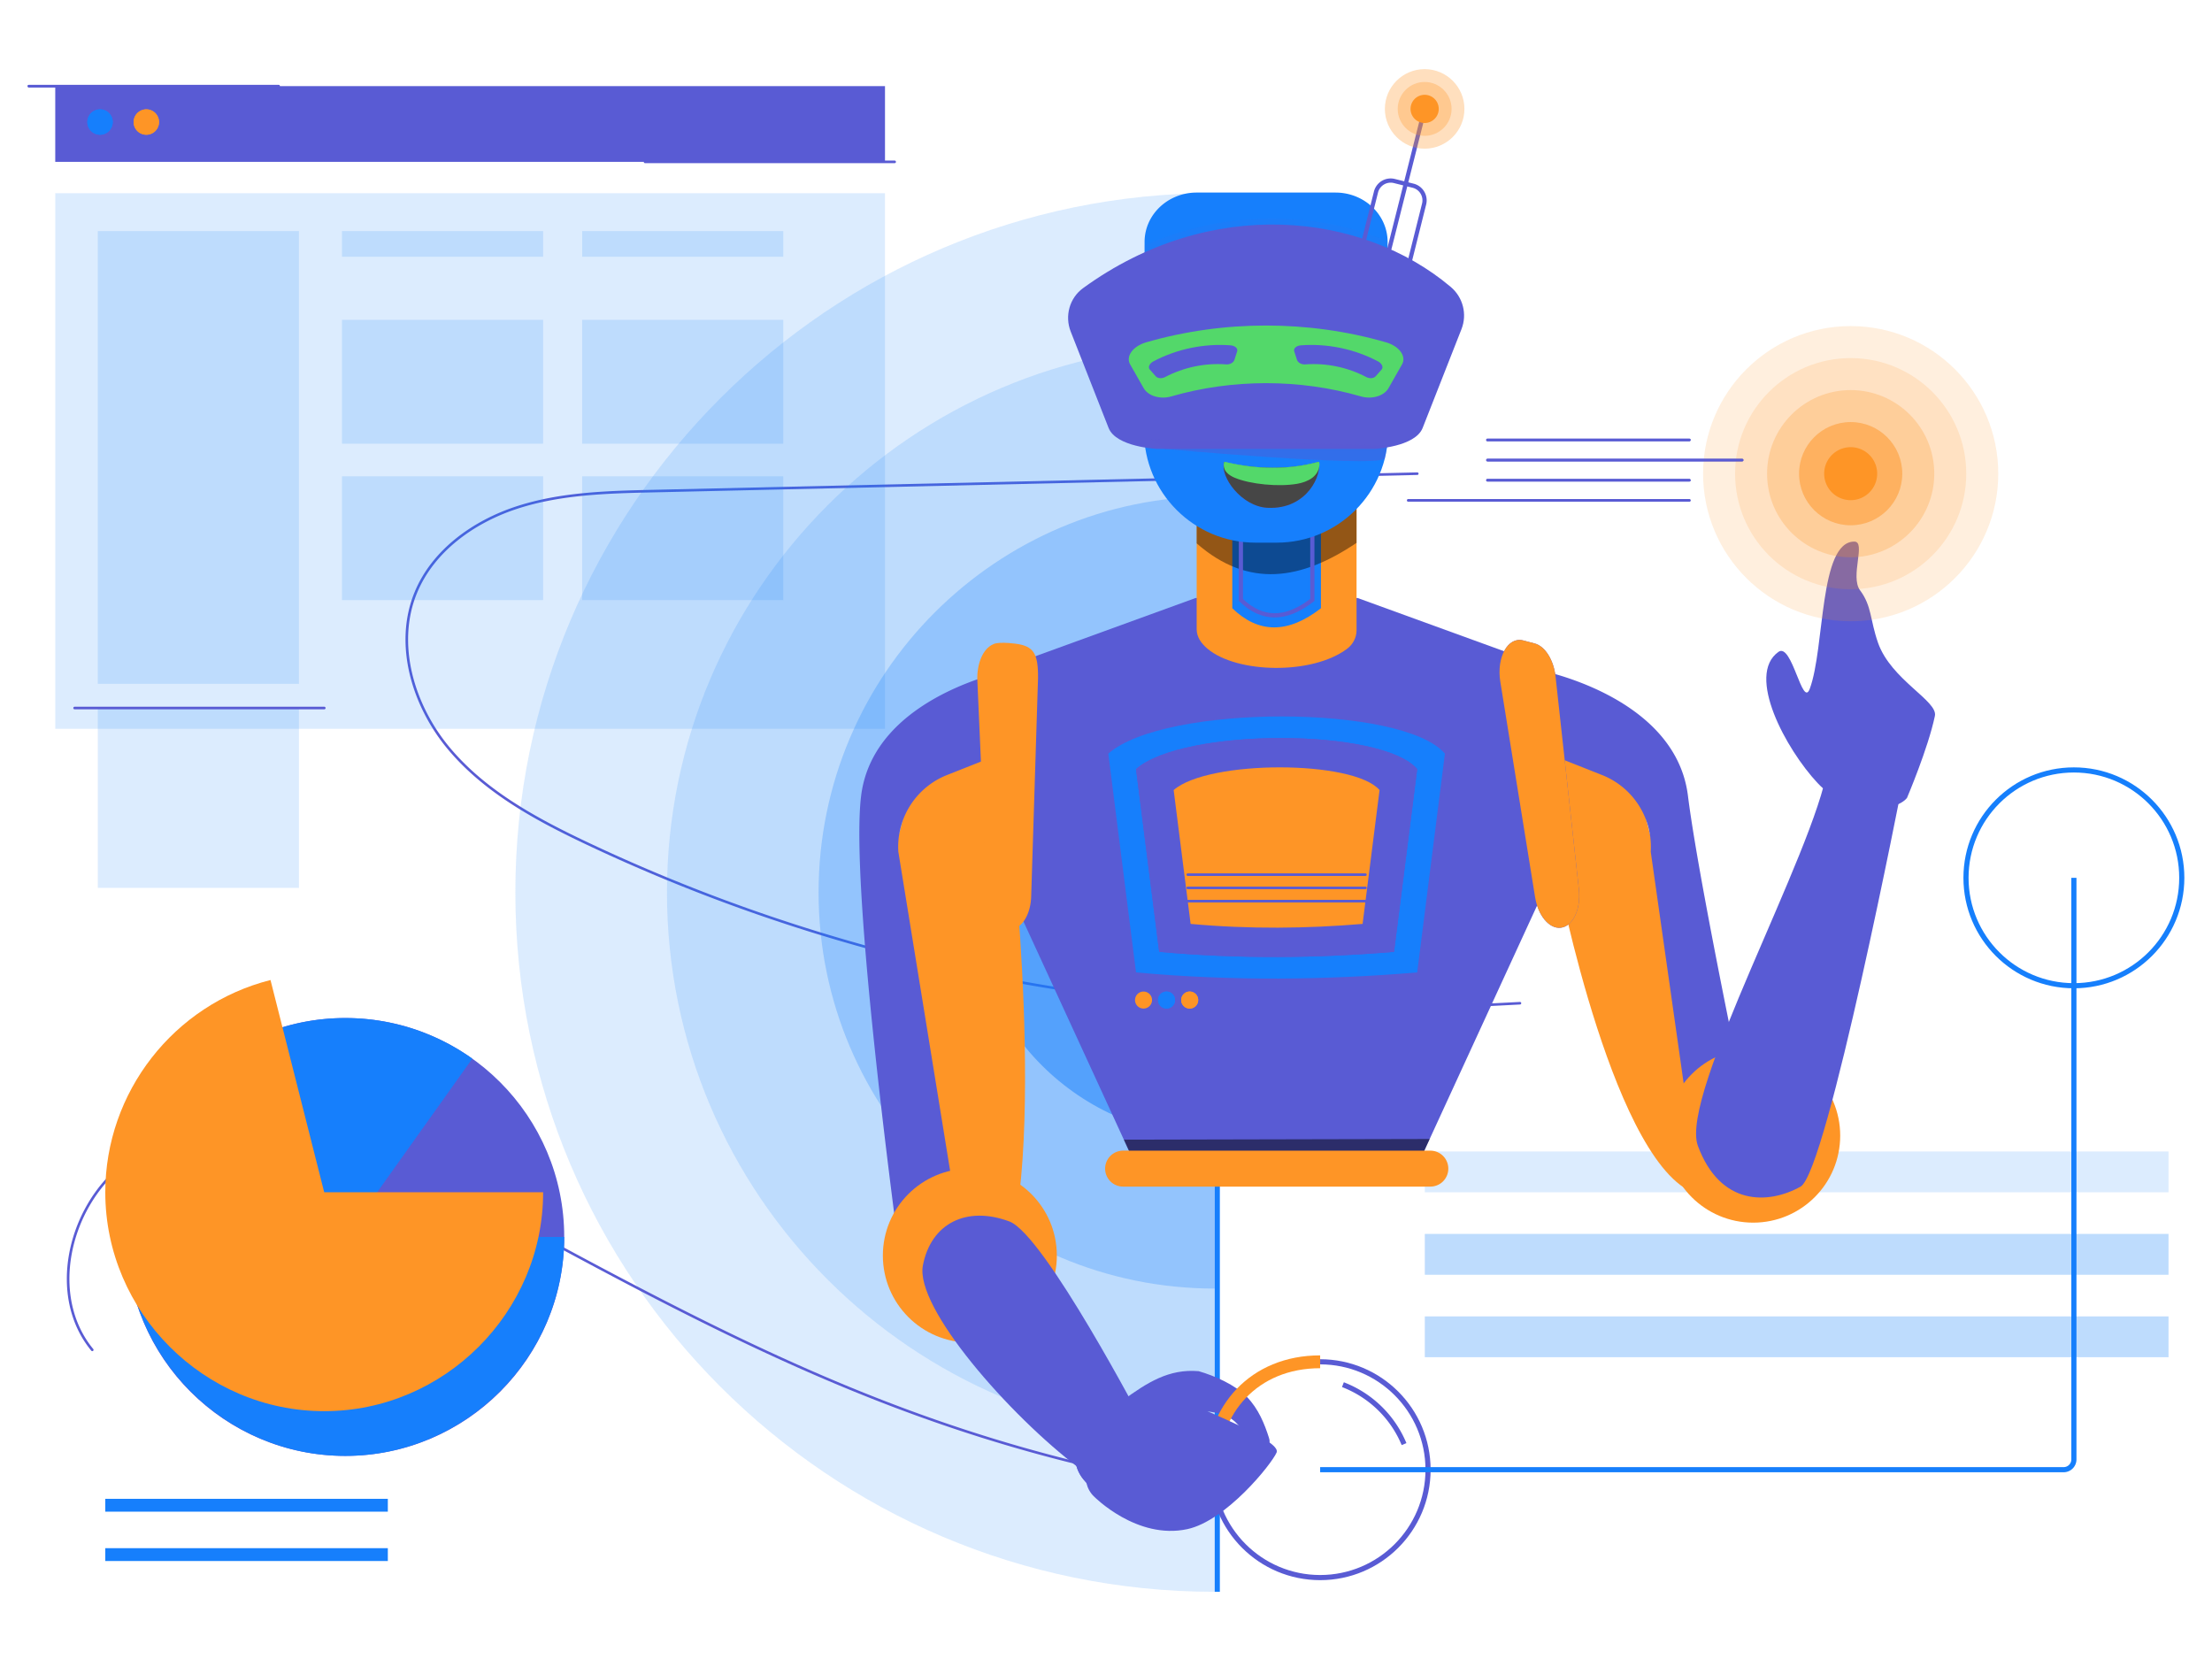 <svg xmlns="http://www.w3.org/2000/svg" fill="none" viewBox="0 0 800 600"><path fill="#595bd4" fill-rule="evenodd" d="M513.042 171.3a.463.463 0 0 1-.454.474l-276.374 6.301c-16.525.377-33.243.799-48.888 5.847-15.639 5.047-30.289 15.454-36.509 30.561-7.643 18.563-.941 40.713 12.077 56.148 13.019 15.437 31.347 25.348 49.697 34.024 83.402 39.436 175.595 60.144 267.85 60.164 21.834.004 43.7-1.13 65.569-2.264l3.682-.19a.464.464 0 1 1 .048.927l-3.691.192c-21.862 1.133-43.75 2.268-65.609 2.264-92.392-.02-184.72-20.759-268.246-60.253-18.358-8.68-36.85-18.661-50.01-34.265-13.161-15.605-20.042-38.117-12.226-57.101 6.358-15.441 21.283-25.992 37.083-31.091 15.795-5.096 32.65-5.515 49.152-5.892l276.374-6.3a.465.465 0 0 1 .475.454Z" class="color2249b3 svgShape" clip-rule="evenodd"/><path fill="#167ffc" fill-rule="evenodd" d="M439.317 575.696V69.836h1.857v505.86h-1.857Z" class="colorb0c1e1 svgShape" clip-rule="evenodd"/><path fill="#167ffc" d="M439.315 575.697c-139.464 0-252.93-113.467-252.93-252.93 0-139.464 113.466-252.93 252.93-252.93" class="colorb0c1e1 svgShape" opacity=".15"/><path fill="#167ffc" d="M439.314 520.863c-109.231 0-198.098-88.867-198.098-198.097 0-109.231 88.867-198.098 198.098-198.098" class="colorb0c1e1 svgShape" opacity=".15"/><path fill="#167ffc" d="M439.316 466.03c-78.998 0-143.266-64.267-143.266-143.266 0-78.998 64.268-143.265 143.266-143.265" class="colorb0c1e1 svgShape" opacity=".25"/><path fill="#167ffc" d="M439.315 411.2c-48.84 0-88.433-39.593-88.433-88.433s39.593-88.433 88.433-88.433" class="colorb0c1e1 svgShape" opacity=".5"/><path fill="#167ffc" d="M439.315 368.191c-25.088 0-45.425-20.337-45.425-45.424 0-25.088 20.337-45.425 45.425-45.425" class="colorb0c1e1 svgShape"/><path fill="#595bd4" d="m563.666 310.63-42.758 92.937-6.948 15.113H409.448l-6.948-15.113-42.758-92.937 14.027-73.041 58.623-21.309h58.624l58.623 21.309 14.027 73.041Z" class="color2249b3 svgShape"/><path fill="#fe9526" d="M490.617 172.882v55.047c0 2.638-1.291 5.09-3.391 6.688-12.605 9.531-39.97 8.992-50.588-.056-2.155-1.83-3.846-4.161-3.846-6.994v-54.685h57.825Z" class="colorff7373 svgShape"/><path fill="#167ffc" d="M477.735 219.981c-12.066 9.392-22.706 9.067-32.062 0v-37.969h32.062v37.969Z" class="colorb0c1e1 svgShape"/><path fill="#000" d="M490.617 172.882v23.446c-19.82 13.356-39.014 16.691-57.825.185v-23.631h57.825Z" class="color000000 svgShape" opacity=".42"/><path fill="#595bd4" fill-rule="evenodd" d="M448.024 185.607h27.361v31.733l-.294.228c-4.945 3.849-9.682 5.774-14.212 5.739-4.544-.034-8.751-2.039-12.624-5.793l-.231-.224v-31.683Zm1.521 1.522v29.514c3.598 3.406 7.371 5.112 11.346 5.142 3.99.031 8.305-1.627 12.972-5.192v-29.464h-24.318Z" class="color2249b3 svgShape" clip-rule="evenodd"/><path fill="#167ffc" d="M461.729 196.26h-7.659c-22.271 0-40.326-18.054-40.326-40.326v-47.649c0-22.272 18.055-24.383 40.326-24.383h7.659c22.272 0 40.327 2.111 40.327 24.383v47.649c0 22.272-18.055 40.326-40.327 40.326Z" class="colorb0c1e1 svgShape"/><path fill="#595bd4" fill-rule="evenodd" d="M116.284 410.478c-24.325-6.159-52.039-4.361-71.593 11.182-9.76 7.758-16.463 19.527-18.736 31.767-2.273 12.238-.112 24.902 7.788 34.487a.465.465 0 0 1-.717.591c-8.112-9.843-10.296-22.803-7.985-35.248 2.312-12.443 9.123-24.417 19.072-32.324 19.862-15.788 47.912-17.556 72.399-11.355 21.485 5.44 41.081 16.24 60.485 26.933 2.702 1.489 5.4 2.976 8.1 4.447 90.259 49.163 155.69 82.214 257.121 98.275a.465.465 0 0 1-.145.918c-101.596-16.087-167.144-49.205-257.421-98.378-2.705-1.473-5.406-2.962-8.109-4.451-19.415-10.698-38.899-21.435-60.259-26.844Z" class="color2249b3 svgShape" clip-rule="evenodd"/><path fill="#167ffc" d="M784.279 416.451H515.311v14.768h268.968v-14.768zm0 29.818H515.311v14.768h268.968v-14.768zm0 29.821H515.311v14.768h268.968V476.09z" class="colorb0c1e1 svgShape" opacity=".15"/><path fill="#595bd4" d="M124.884 526.542c43.727 0 79.176-35.448 79.176-79.176 0-43.727-35.449-79.176-79.176-79.176-43.728 0-79.176 35.449-79.176 79.176 0 43.728 35.448 79.176 79.176 79.176zM320.07 31.154H19.98v27.388h300.09V31.154z" class="color2249b3 svgShape"/><path fill="#167ffc" d="M320.07 69.877H19.98v193.7h300.09v-193.7Z" class="colorb0c1e1 svgShape" opacity=".15"/><path fill="#167ffc" d="M108.119 83.571h-72.74v163.755h72.74V83.571zm88.312 0h-72.74v9.29h72.74v-9.29zm86.856 0h-72.74v9.29h72.74v-9.29zm-86.856 32.097h-72.74v44.79h72.74v-44.79zm0 56.584h-72.74v44.79h72.74v-44.79zm-88.312 83.814h-72.74v65.056h72.74v-65.056zm175.168-140.398h-72.74v44.79h72.74v-44.79zm0 56.584h-72.74v44.79h72.74v-44.79z" class="colorb0c1e1 svgShape" opacity=".15"/><path fill="#595bd4" fill-rule="evenodd" d="M508.892 180.971c0-.256.208-.464.464-.464h101.592a.464.464 0 0 1 0 .929H509.356a.465.465 0 0 1-.464-.465zm28.61-7.286c0-.256.208-.464.464-.464h72.981a.465.465 0 1 1 0 .929h-72.981a.465.465 0 0 1-.464-.465zm0-7.285c0-.257.208-.464.464-.464h92.118a.464.464 0 1 1 0 .928h-92.118a.464.464 0 0 1-.464-.464zm0-7.286c0-.257.208-.465.464-.465h72.981a.465.465 0 1 1 0 .929h-72.981a.464.464 0 0 1-.464-.464z" class="color2249b3 svgShape" clip-rule="evenodd"/><path fill="#167ffc" d="M124.884 447.366h79.176c0 43.435-35.742 79.176-79.176 79.176-43.435 0-79.176-35.741-79.176-79.176 0-43.434 35.741-79.176 79.176-79.176a79.183 79.183 0 0 1 45.932 14.686l-45.932 64.49Z" class="colorb0c1e1 svgShape"/><path fill="#fe9526" d="M117.255 431.194h79.176c0 43.434-35.741 79.175-79.176 79.175-43.434 0-79.176-35.741-79.176-79.175 0-36.128 24.728-67.893 59.751-76.756l19.425 76.756Z" class="colorff7373 svgShape"/><path fill="#167ffc" fill-rule="evenodd" d="M140.264 546.715H38.079v-4.645h102.185v4.645zm0 17.848H38.079v-4.644h102.185v4.644z" class="colorb0c1e1 svgShape" clip-rule="evenodd"/><path fill="#595bd4" fill-rule="evenodd" d="M515.542 531.532c0-21.037-17.054-38.091-38.092-38.091v-1.858c22.064 0 39.95 17.886 39.95 39.949 0 22.064-17.886 39.95-39.95 39.95-22.063 0-39.949-17.886-39.949-39.95h1.858c0 21.038 17.054 38.092 38.091 38.092 21.038 0 38.092-17.054 38.092-38.092Z" class="color2249b3 svgShape" clip-rule="evenodd"/><path fill="#595bd4" fill-rule="evenodd" d="M506.937 522.637a38.219 38.219 0 0 0-21.583-20.988l.663-1.735a40.075 40.075 0 0 1 22.636 22.01l-1.716.713Z" class="color2249b3 svgShape" clip-rule="evenodd"/><path fill="#167ffc" fill-rule="evenodd" d="M750.051 279.388c-21.038 0-38.092 17.054-38.092 38.092 0 21.037 17.054 38.091 38.092 38.091 21.037 0 38.091-17.054 38.091-38.091 0-21.038-17.054-38.092-38.091-38.092Zm-39.95 38.092c0-22.064 17.886-39.95 39.95-39.95 22.063 0 39.949 17.886 39.949 39.95 0 22.063-17.886 39.949-39.949 39.949-22.064 0-39.95-17.886-39.95-39.949Z" class="colorb0c1e1 svgShape" clip-rule="evenodd"/><path fill="#167ffc" fill-rule="evenodd" d="M750.98 317.481v210.336a4.645 4.645 0 0 1-4.645 4.644H477.45v-1.857h268.885a2.787 2.787 0 0 0 2.787-2.787V317.481h1.858Z" class="colorb0c1e1 svgShape" clip-rule="evenodd"/><path fill="#fe9526" d="M563.292 316.69s20.921 107.789 51.356 115.397c30.435 7.609-16.355-124.528-16.355-124.528l-9.131-35h-25.87v44.131Z" class="colorff7373 svgShape"/><path fill="#595bd4" d="M555.684 242.122s50.218 9.131 54.783 45.653c4.565 36.522 27.82 144.556 27.82 144.556l-23.639-.245-17.633-124.048a27.939 27.939 0 0 0-17.601-27.736l-16.122-6.382-7.608-31.798Z" class="color2249b3 svgShape"/><path fill="#595bd4" d="M564.457 335.525c4.415-.484 7.352-6.719 6.562-13.926l-8.43-76.858c-.664-6.055-3.793-11.035-7.555-12.026l-4.153-1.094c-5.507-1.451-9.703 6.071-8.285 14.856l12.582 77.952c1.086 6.727 5.121 11.552 9.279 11.096Z" class="color2249b3 svgShape"/><path fill="#fe9526" d="M634.072 442.186c17.377 0 31.463-14.086 31.463-31.463 0-17.376-14.086-31.462-31.463-31.462-17.376 0-31.462 14.086-31.462 31.462 0 17.377 14.086 31.463 31.462 31.463Z" class="colorff7373 svgShape"/><path fill="#595bd4" d="m660.996 277.693 27.099 5.512s-27.343 140.621-36.898 145.949c-11.694 6.519-29.065 7.045-37.138-14.753-6.817-18.406 42.187-106.372 46.937-136.708Z" class="color2249b3 svgShape"/><path fill="#167ffc" d="M501.847 87.504v21.012l-87.894-5.657V87.504c0-1.374.167-2.712.474-3.994 1.913-7.942 9.41-13.868 18.374-13.868h50.198c8.286 0 15.327 5.071 17.844 12.112a16.874 16.874 0 0 1 1.004 5.75Z" class="colorb0c1e1 svgShape"/><path fill="#fe9526" d="M367.146 316.327s14.775 147.921-15.66 155.53c-30.435 7.609-27.87-164.3-27.87-164.3l9.13-35 31.692-1.726 2.708 45.496Z" class="colorff7373 svgShape"/><path fill="#595bd4" d="M366.225 242.122s-50.218 9.131-54.783 45.653c-4.565 36.522 16.405 184.328 16.405 184.328l23.639-.246-26.592-163.819a27.94 27.94 0 0 1 17.6-27.736l16.122-6.382 7.609-31.798Z" class="color2249b3 svgShape"/><path fill="#fe9526" d="M365.481 336.097c-4.437.195-8.292-5.519-8.61-12.762l-3.396-77.244c-.268-6.086 2.064-11.485 5.632-13.038 0 0 1.345-1.109 8.039-.271 6.693.838 8.335 3.495 8.274 12.393l-2.462 78.54c-.047 6.814-3.298 12.198-7.477 12.382zm-14.72 149.46c17.377 0 31.463-14.086 31.463-31.463 0-17.376-14.086-31.462-31.463-31.462-17.376 0-31.462 14.086-31.462 31.462 0 17.377 14.086 31.463 31.462 31.463z" class="colorff7373 svgShape"/><path fill="#167ffc" d="m522.574 272.557-10.025 79.131c-32.943 2.758-66.839 3.171-101.69 0l-10.025-79.131c20.393-17.957 106.441-17.885 121.74 0Z" class="colorb0c1e1 svgShape"/><path fill="#595bd4" d="m512.549 278.15-8.375 66.098c-27.516 2.303-55.83 2.648-84.94 0l-8.375-66.098c17.035-15 88.91-14.939 101.69 0Z" class="color2249b3 svgShape"/><path fill="#fe9526" d="m498.935 285.744-6.132 48.4c-20.149 1.687-40.882 1.94-62.198 0l-6.132-48.4c12.473-10.983 65.104-10.939 74.462 0Z" class="colorff7373 svgShape"/><path fill="#595bd4" d="M476.793 167.16c1.523 3.991-3.773 17.218-18.399 16.486-9.338-.467-17.229-11.171-15.679-16.486 11.702 2.632 23.092 2.867 34.078 0Z" class="color2249b3 svgShape"/><path fill="#595bd4" fill-rule="evenodd" d="M496.908 69.261a6.234 6.234 0 0 1 7.561-4.535l-.185.738.185-.738 6.778 1.695a6.234 6.234 0 0 1 4.535 7.562l-6.863 27.438a6.235 6.235 0 0 1-7.561 4.535l-6.778-1.695a6.235 6.235 0 0 1-4.536-7.561l6.864-27.439Zm7.192-3.059a4.713 4.713 0 0 0-5.716 3.428l-6.864 27.44a4.714 4.714 0 0 0 3.429 5.716l6.778 1.695a4.713 4.713 0 0 0 5.716-3.428l6.863-27.439a4.712 4.712 0 0 0-3.428-5.715l-6.778-1.696.184-.735-.184.735Z" class="color2249b3 svgShape" clip-rule="evenodd"/><path fill="#595bd4" fill-rule="evenodd" d="m515.981 39.57-13.469 53.41-1.476-.372 13.469-53.409 1.476.372Z" class="color2249b3 svgShape" clip-rule="evenodd"/><path fill="#fe9526" d="M515.243 53.772c-7.933 0-14.386-6.454-14.386-14.387 0-7.932 6.453-14.385 14.386-14.385 7.933 0 14.386 6.453 14.386 14.385 0 7.933-6.453 14.387-14.386 14.387Z" class="colorff7373 svgShape" opacity=".3"/><path fill="#fe9526" d="M515.243 49.126c-5.372 0-9.742-4.37-9.742-9.742 0-5.37 4.37-9.74 9.742-9.74 5.372 0 9.742 4.37 9.742 9.74 0 5.373-4.37 9.742-9.742 9.742Z" class="colorff7373 svgShape" opacity=".3"/><path fill="#fe9526" d="M515.243 44.482a5.097 5.097 0 1 0 0-10.194 5.097 5.097 0 0 0 0 10.194Z" class="colorff7373 svgShape"/><path fill="#595bd4" d="M413.574 364.757a3.073 3.073 0 1 0 0-6.147 3.073 3.073 0 0 0 0 6.147Z" class="color2249b3 svgShape"/><path fill="#167ffc" d="M421.895 364.757a3.074 3.074 0 1 0 0-6.149 3.074 3.074 0 0 0 0 6.149Z" class="colorb0c1e1 svgShape"/><path fill="#fe9526" d="M430.216 364.757a3.074 3.074 0 1 0 0-6.147 3.074 3.074 0 0 0 0 6.147Z" class="colorff7373 svgShape"/><path fill="#53d86a" d="M476.923 167.032c.233.183.296.623.248 1.21-.332 4.038-4.058 6.042-8.05 6.735-6.612 1.148-16.83.205-22.558-2.186-2.137-.893-4.053-2.401-3.998-4.717.011-.429.091-.798.28-1.042 11.706 2.784 23.088 2.966 34.078 0Z" class="colorffffff svgShape"/><path fill="#595bd4" d="m390.24 530.947 23.334-15.86s-35.872-68.603-48.502-73.326c-15.458-5.779-28.382.656-31.296 15.913-2.913 15.257 31.286 54.223 56.464 73.273Z" class="color2249b3 svgShape"/><path fill="#595bd4" d="M406.303 506.273c8.485-6.12 16.353-11.306 27.213-10.369 6.006 1.741 13.173 4.961 17.418 9.279 4.246 4.318 6.465 9.98 7.996 14.793.722 2.275-.235 2.546-1.567 3.067-1.778.696-4.079.276-5.37-1.609-2.251-3.29-3.949-7.048-7.845-8.963-3.897-1.914-9.571-2.748-13.29-1.398-3.719 1.351-4.039 3.257-3.369 6.382-6.616-9.846-9.634-7.099-21.186-11.182zm18.54 41.82s-17.162-2.257-28.111-8.899c-13.773-8.356-5.399-21.759-5.399-21.759l33.51 30.658z" class="color2249b3 svgShape"/><path fill="#fe9526" fill-rule="evenodd" d="M450.608 505.545c-6.3 6.589-9.856 15.752-9.856 25.987h-4.644c0-11.315 3.94-21.663 11.143-29.196 7.219-7.55 17.594-12.147 30.199-12.147v4.645c-11.422 0-20.557 4.138-26.842 10.711Z" class="colorff7373 svgShape" clip-rule="evenodd"/><path fill="#595bd4" d="M689.687 288.578c-3.88 4.946-20.866 6.866-32.326-5.371-11.461-12.236-25.99-39.044-14.156-47.447 4.902-3.481 8.657 20.555 11.324 13.347 5.511-14.893 3.347-53.236 16.106-53.236 4.365 0-1.647 12.648 2.095 17.644 4.262 5.69 3.592 10.697 6.471 18.925 4.706 13.444 21.721 21.034 20.581 26.486-2.451 11.716-10.095 29.652-10.095 29.652Z" class="color2249b3 svgShape"/><path fill="#000" fill-opacity=".5" d="m517.065 411.926-3.105 6.755H409.448l-2.992-6.507 110.609-.248Z" class="color000000 svgShape"/><g fill="#000" class="color000000 svgShape" opacity=".25"><path fill="#595bd4" d="m501.847 113.939-87.894-5.657V88.768c29.939-13.283 62.426-12.231 87.58-1.623.748 3.141.354 4.32.314 5.782v21.012Z" class="color2249b3 svgShape" opacity=".25"/></g><path fill="#fe9526" d="M517.303 429.154H406.105a6.502 6.502 0 0 1 0-13.003h111.198a6.502 6.502 0 0 1 6.501 6.502 6.5 6.5 0 0 1-6.501 6.501Z" class="colorff7373 svgShape"/><path fill="#595bd4" d="M421.092 162.347s74.552 6.738 79.711 3.598c0 0 .646-3.178.811-4.829l-85.399-2.22 4.877 3.451Z" class="color2249b3 svgShape" opacity=".25"/><path fill="#595bd4" d="M497.088 162.346h-78.715s-14.72-.672-17.437-7.585l-13.701-34.858c-2.219-5.646-.422-12.137 4.485-15.704 46.194-33.581 100.928-27.468 132.969-.422 4.422 3.734 6.002 9.856 3.885 15.242l-14.049 35.742c-2.717 6.913-17.437 7.585-17.437 7.585Z" class="color2249b3 svgShape"/><path fill="#53d86a" d="M492.26 143.385c-22.187-6.416-46.533-6.416-68.721 0-3.821 1.099-8.202-.099-9.885-2.952l-4.902-8.613c-1.683-2.844.852-6.592 5.789-8.017 27.998-8.095 58.719-8.096 86.717 0 4.938 1.425 7.472 5.174 5.79 8.017l-4.903 8.613c-1.683 2.853-6.064 4.051-9.885 2.952Z" class="colorffffff svgShape"/><path fill="#595bd4" d="M443.449 131.788c-7.56-.58-15.385 1.046-22.088 4.59-1.154.608-2.642.516-3.374-.289l-2.151-2.44c-.731-.802-.166-2.176 1.325-2.964 8.459-4.472 18.333-6.524 27.872-5.792 1.683.128 2.747 1.164 2.397 2.19l-1.001 3.096c-.35 1.029-1.678 1.707-2.98 1.609zm28.614 0c7.56-.58 15.385 1.046 22.088 4.59 1.155.608 2.643.516 3.374-.289l2.151-2.44c.731-.802.167-2.176-1.325-2.964-8.458-4.472-18.333-6.524-27.872-5.792-1.682.128-2.747 1.164-2.397 2.19l1.001 3.096c.351 1.029 1.679 1.707 2.98 1.609z" class="color2249b3 svgShape"/><path fill="#595bd4" fill-rule="evenodd" d="M429.098 325.914c0-.257.208-.465.465-.465h64.283a.465.465 0 0 1 0 .929h-64.283a.465.465 0 0 1-.465-.464zm0-4.792c0-.257.208-.465.465-.465h64.283a.465.465 0 0 1 0 .929h-64.283a.465.465 0 0 1-.465-.464zm0-4.795c0-.257.208-.465.465-.465h64.283a.465.465 0 0 1 0 .929h-64.283a.465.465 0 0 1-.465-.464z" class="color2249b3 svgShape" clip-rule="evenodd"/><path fill="#fe9526" d="M669.32 224.686c29.479 0 53.376-23.897 53.376-53.376s-23.897-53.376-53.376-53.376-53.376 23.897-53.376 53.376 23.897 53.376 53.376 53.376Z" class="colorff7373 svgShape" opacity=".15"/><path fill="#fe9526" d="M669.32 213.115c23.088 0 41.805-18.717 41.805-41.805s-18.717-41.805-41.805-41.805-41.805 18.717-41.805 41.805 18.717 41.805 41.805 41.805Z" class="colorff7373 svgShape" opacity=".15"/><path fill="#fe9526" d="M669.32 201.544c16.697 0 30.233-13.536 30.233-30.233 0-16.698-13.536-30.234-30.233-30.234-16.698 0-30.234 13.536-30.234 30.234 0 16.697 13.536 30.233 30.234 30.233Z" class="colorff7373 svgShape" opacity=".25"/><path fill="#fe9526" d="M669.32 189.973c10.307 0 18.662-8.356 18.662-18.662 0-10.307-8.355-18.663-18.662-18.663-10.307 0-18.662 8.356-18.662 18.663 0 10.306 8.355 18.662 18.662 18.662Z" class="colorff7373 svgShape" opacity=".5"/><path fill="#fe9526" d="M669.32 180.896c5.294 0 9.586-4.292 9.586-9.586a9.586 9.586 0 0 0-9.586-9.586 9.585 9.585 0 0 0-9.586 9.586 9.586 9.586 0 0 0 9.586 9.586Z" class="colorff7373 svgShape"/><path fill="#595bd4" fill-rule="evenodd" d="M10 31.154c0-.257.208-.465.464-.465h90.273a.464.464 0 0 1 0 .93H10.465a.464.464 0 0 1-.465-.465zm222.826 27.389c0-.257.208-.465.464-.465h90.273a.464.464 0 0 1 0 .929H233.29a.464.464 0 0 1-.464-.464zM26.518 256.066c0-.256.208-.464.465-.464h90.272a.465.465 0 1 1 0 .928H26.983a.464.464 0 0 1-.465-.464z" class="color2249b3 svgShape" clip-rule="evenodd"/><path fill="#167ffc" d="M36.177 48.731a4.59 4.59 0 1 0 0-9.181 4.59 4.59 0 0 0 0 9.181Z" class="colorb0c1e1 svgShape"/><path fill="#fe9526" d="M52.921 48.731a4.59 4.59 0 1 0 0-9.181 4.59 4.59 0 0 0 0 9.181Z" class="colorff7373 svgShape"/><path fill="#167ffc" d="M784.279 446.269H515.311v14.768h268.968v-14.768zm0 29.821H515.311v14.768h268.968V476.09z" class="colorb0c1e1 svgShape" opacity=".15"/><path fill="#595bd4" fill-rule="evenodd" d="M508.892 180.971c0-.256.208-.464.464-.464h101.592a.464.464 0 0 1 0 .929H509.356a.465.465 0 0 1-.464-.465zm28.61-7.286c0-.256.208-.464.464-.464h72.981a.465.465 0 1 1 0 .929h-72.981a.465.465 0 0 1-.464-.465zm0-7.285c0-.257.208-.464.464-.464h92.118a.464.464 0 1 1 0 .928h-92.118a.464.464 0 0 1-.464-.464zm0-7.286c0-.257.208-.465.464-.465h72.981a.465.465 0 1 1 0 .929h-72.981a.464.464 0 0 1-.464-.464z" class="color2249b3 svgShape" clip-rule="evenodd"/><path fill="#fe9526" d="M564.457 335.525c4.415-.484 7.352-6.719 6.562-13.926l-8.43-76.858c-.664-6.055-3.793-11.035-7.555-12.026l-4.153-1.094c-5.507-1.451-9.703 6.071-8.285 14.856l12.582 77.952c1.086 6.727 5.121 11.552 9.279 11.096Z" class="colorff7373 svgShape"/><path fill="#595bd4" d="m512.549 278.15-8.375 66.098c-27.516 2.303-55.83 2.648-84.94 0l-8.375-66.098c17.035-15 88.91-14.939 101.69 0Z" class="color2249b3 svgShape"/><path fill="#fe9526" d="m498.935 285.744-6.132 48.4c-20.149 1.687-40.882 1.94-62.198 0l-6.132-48.4c12.473-10.983 65.104-10.939 74.462 0Z" class="colorff7373 svgShape"/><path fill="#464646" d="M476.793 167.16c1.523 3.991-3.773 17.218-18.399 16.486-9.338-.467-17.229-11.171-15.679-16.486 11.702 2.632 23.092 2.867 34.078 0Z" class="color464646 svgShape"/><path fill="#fe9526" d="M413.574 364.757a3.073 3.073 0 1 0 0-6.147 3.073 3.073 0 0 0 0 6.147Z" class="colorff7373 svgShape"/><path fill="#167ffc" d="M421.895 364.757a3.074 3.074 0 1 0 0-6.149 3.074 3.074 0 0 0 0 6.149Z" class="colorb0c1e1 svgShape"/><path fill="#fe9526" d="M430.216 364.757a3.074 3.074 0 1 0 0-6.147 3.074 3.074 0 0 0 0 6.147Z" class="colorff7373 svgShape"/><path fill="#53d86a" d="M476.923 167.032c.233.183.296.623.248 1.21-.332 4.038-4.058 6.042-8.05 6.735-6.612 1.148-16.83.205-22.558-2.186-2.137-.893-4.053-2.401-3.998-4.717.011-.429.091-.798.28-1.042 11.706 2.784 23.088 2.966 34.078 0Z" class="colorffffff svgShape"/><path fill="#595bd4" d="M424.843 548.093s-17.162-2.257-28.111-8.899c-13.773-8.356-5.399-21.759-5.399-21.759l33.51 30.658Z" class="color2249b3 svgShape"/><path fill="#595bd4" d="M421.092 162.347s74.552 6.738 79.711 3.598c0 0 .646-3.178.811-4.829l-85.399-2.22 4.877 3.451Z" class="color2249b3 svgShape" opacity=".25"/><path fill="#595bd4" fill-rule="evenodd" d="M429.098 325.914c0-.257.208-.465.465-.465h64.283a.465.465 0 0 1 0 .929h-64.283a.465.465 0 0 1-.465-.464zm0-4.792c0-.257.208-.465.465-.465h64.283a.465.465 0 0 1 0 .929h-64.283a.465.465 0 0 1-.465-.464zm0-4.795c0-.257.208-.465.465-.465h64.283a.465.465 0 0 1 0 .929h-64.283a.465.465 0 0 1-.465-.464zM10 31.154c0-.257.208-.465.464-.465h90.273a.464.464 0 0 1 0 .93H10.465a.464.464 0 0 1-.465-.465z" class="color2249b3 svgShape" clip-rule="evenodd"/><path fill="#167ffc" d="M36.177 48.731a4.59 4.59 0 1 0 0-9.181 4.59 4.59 0 0 0 0 9.181Z" class="colorb0c1e1 svgShape"/><path fill="#fe9526" d="M52.921 48.731a4.59 4.59 0 1 0 0-9.181 4.59 4.59 0 0 0 0 9.181Z" class="colorff7373 svgShape"/><path fill="#595bd4" d="M395.709 541.272c-11.114-10.272 8.254-46.059 28.546-36.366 9.523 4.55 39.396 15.993 37.449 20.413-1.946 4.421-18.362 24.713-32.298 27.715-18.259 3.933-33.697-11.762-33.697-11.762Z" class="color2249b3 svgShape"/></svg>